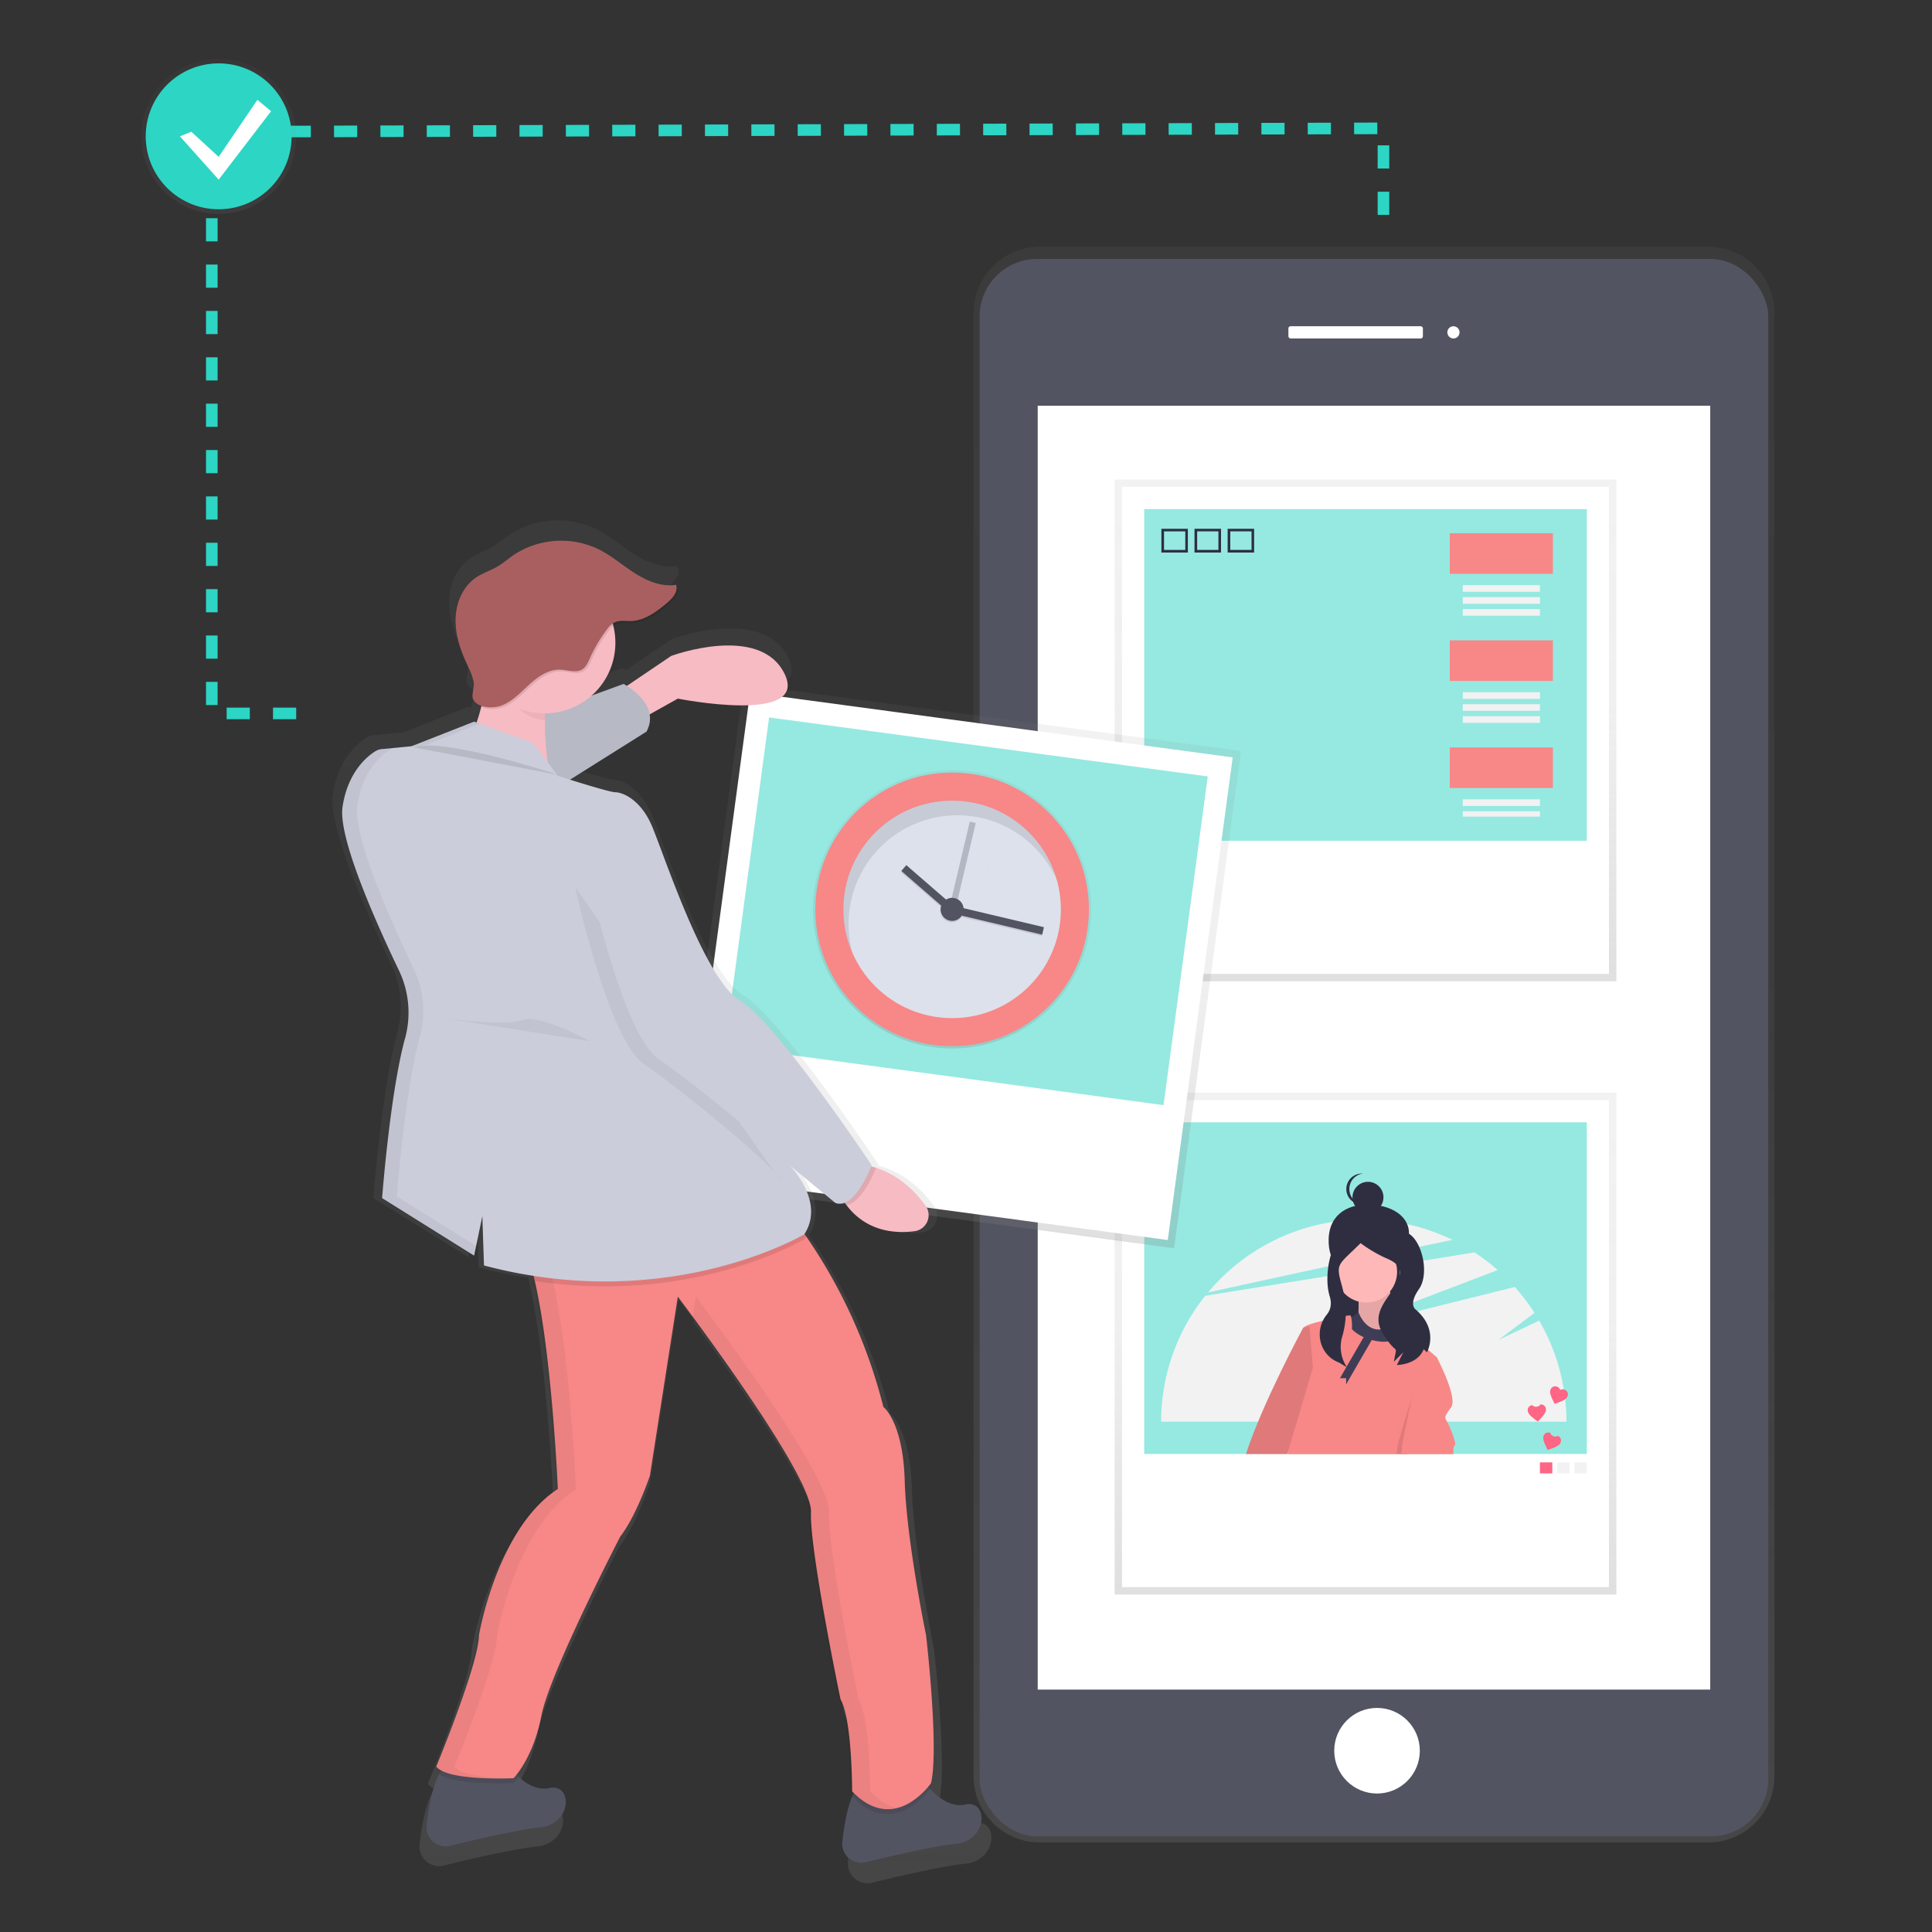 <svg id="Capa_1" data-name="Capa 1" xmlns="http://www.w3.org/2000/svg" xmlns:xlink="http://www.w3.org/1999/xlink" viewBox="0 0 1000 1000"><rect x="0" y="0" width="1000" height="1000" fill="#333333" stroke="none"/><defs><style>.cls-1{fill:url(#Degradado_sin_nombre_3);}.cls-2,.cls-24{fill:#535461;}.cls-3{fill:#fff;}.cls-4{fill:url(#Degradado_sin_nombre_3-2);}.cls-29,.cls-5{fill:#2cd5c4;}.cls-27,.cls-5{opacity:0.5;}.cls-12,.cls-20,.cls-24,.cls-29,.cls-5{isolation:isolate;}.cls-6{fill:url(#Degradado_sin_nombre_3-3);}.cls-7{fill:#ffd037;}.cls-8{fill:#f88787;}.cls-9{fill:#f2f2f2;}.cls-10{fill:#2f2e41;}.cls-11{fill:#ffb8b8;}.cls-12,.cls-25{opacity:0.1;}.cls-13{fill:#3f3d56;}.cls-14{fill:#ff6584;}.cls-15{fill:url(#Degradado_sin_nombre_3-4);}.cls-16{fill:url(#Degradado_sin_nombre_3-5);}.cls-17{fill:#f7bbc3;}.cls-18,.cls-20{opacity:0.05;}.cls-19{fill:#cbcdda;}.cls-21{fill:#a95f60;}.cls-22{fill:url(#Degradado_sin_nombre_3-6);}.cls-23{fill:#dde1ec;}.cls-24{opacity:0.3;}.cls-26{fill:none;stroke:#2cd5c4;stroke-miterlimit:10;stroke-width:6px;stroke-dasharray:12;}.cls-28{fill:url(#Degradado_sin_nombre_3-7);}</style><linearGradient id="Degradado_sin_nombre_3" x1="3350.89" y1="-2034.1" x2="3350.89" y2="-1208.18" gradientTransform="translate(4062.07 -1080.46) rotate(180)" gradientUnits="userSpaceOnUse"><stop offset="0" stop-color="gray" stop-opacity="0.25"/><stop offset="0.54" stop-color="gray" stop-opacity="0.12"/><stop offset="1" stop-color="gray" stop-opacity="0.1"/></linearGradient><linearGradient id="Degradado_sin_nombre_3-2" x1="3355.29" y1="-1905.75" x2="3355.29" y2="-1646.05" xlink:href="#Degradado_sin_nombre_3"/><linearGradient id="Degradado_sin_nombre_3-3" x1="3355.29" y1="-1588.36" x2="3355.29" y2="-1328.66" xlink:href="#Degradado_sin_nombre_3"/><linearGradient id="Degradado_sin_nombre_3-4" x1="3416.03" y1="-1858.29" x2="3416.03" y2="-1598.59" gradientTransform="translate(2224.77 3916.16) rotate(-90)" xlink:href="#Degradado_sin_nombre_3"/><linearGradient id="Degradado_sin_nombre_3-5" x1="3719.47" y1="-2055.19" x2="3719.47" y2="-1349.79" xlink:href="#Degradado_sin_nombre_3"/><linearGradient id="Degradado_sin_nombre_3-6" x1="778.61" y1="-1881.22" x2="778.61" y2="-1737.22" gradientTransform="matrix(0.97, 0.23, 0.23, -0.97, 151.5, -1469.16)" xlink:href="#Degradado_sin_nombre_3"/><linearGradient id="Degradado_sin_nombre_3-7" x1="113.18" y1="-1148.69" x2="113.18" y2="-1068.44" gradientTransform="matrix(1, 0, 0, -1, 0, -1038)" xlink:href="#Degradado_sin_nombre_3"/></defs><title>Beneficio 6</title><path class="cls-1" d="M538.18,127.72h346a34.27,34.27,0,0,1,34.27,34.16v757.6a34.27,34.27,0,0,1-34.27,34.16h-346a34.26,34.26,0,0,1-34.26-34.16V161.88A34.27,34.27,0,0,1,538.18,127.72Z"/><rect class="cls-2" x="507.06" y="134.05" width="408.21" height="816.42" rx="29.7"/><rect class="cls-3" x="537.12" y="210" width="348.09" height="664.53"/><circle class="cls-3" cx="752.3" cy="172.03" r="3.16"/><rect class="cls-3" x="666.87" y="168.86" width="69.62" height="6.33" rx="1.11"/><circle class="cls-3" cx="712.75" cy="906.17" r="22.15"/><rect class="cls-4" x="576.93" y="565.59" width="259.7" height="259.7"/><rect class="cls-3" x="580.75" y="569.43" width="252.05" height="252.05"/><rect class="cls-5" x="592.24" y="580.9" width="229.09" height="171.67"/><rect class="cls-6" x="576.93" y="248.2" width="259.7" height="259.7"/><rect class="cls-3" x="580.75" y="252.04" width="252.05" height="252.05"/><rect class="cls-5" x="592.24" y="263.51" width="229.09" height="171.67"/><path class="cls-7" d="M589.11,524.69c-.1.78-.28,1.4-.39,1.37s-.11-.65,0-1.42.17-.4.27-.38S589.22,523.92,589.11,524.69Z"/><path class="cls-7" d="M590.06,525.77c-.73.27-1.35.42-1.39.32s.52-.41,1.25-.69.42,0,.46.06S590.79,525.48,590.06,525.77Z"/><rect class="cls-8" x="750.41" y="386.87" width="53.37" height="21"/><rect class="cls-9" x="757.13" y="413.73" width="39.94" height="3.44"/><rect class="cls-9" x="757.13" y="419.93" width="39.94" height="2.75"/><path class="cls-10" d="M614.84,286H601.13V273.7h13.71Zm-12.34-1.37h11v-9.6h-11Z"/><path class="cls-10" d="M632,286H618.27V273.7H632Zm-12.35-1.37h11v-9.6h-11Z"/><path class="cls-10" d="M649.13,286H635.42V273.7h13.71Zm-12.34-1.37h11v-9.6h-11Z"/><rect class="cls-8" x="750.41" y="276.01" width="53.37" height="21"/><rect class="cls-9" x="757.13" y="302.87" width="39.94" height="3.44"/><rect class="cls-9" x="757.13" y="309.06" width="39.94" height="3.44"/><rect class="cls-9" x="757.13" y="315.26" width="39.94" height="3.44"/><rect class="cls-8" x="750.41" y="331.44" width="53.37" height="21"/><rect class="cls-9" x="757.13" y="358.3" width="39.94" height="3.44"/><rect class="cls-9" x="757.13" y="364.49" width="39.94" height="3.44"/><rect class="cls-9" x="757.13" y="370.69" width="39.94" height="3.44"/><path class="cls-9" d="M796.68,683.55l-21.09,10,18.66-14a105.23,105.23,0,0,0-10.19-13.41L692.59,688.9l82.62-31.52a104.21,104.21,0,0,0-12-9.14L623.84,670.69A104.48,104.48,0,0,0,601,735.87h209.8A104.41,104.41,0,0,0,796.68,683.55Z"/><path class="cls-9" d="M751.81,641.76A105,105,0,0,0,625.25,669C658.2,661.74,715.57,649.24,751.81,641.76Z"/><path class="cls-10" d="M728.37,643.78c-3.59,10.63-9.09,20.32-20.31,20.32s-19.69-9.12-20.32-20.32c-.81-14.31,8.84-20.37,20.32-20.32C721.62,623.53,732.63,631.17,728.37,643.78Z"/><rect class="cls-10" x="691.29" y="641.08" width="33.23" height="48.43"/><path class="cls-11" d="M703,668.88s1.07,15.24-1.41,17.72,22,4.61,21.61,1.77-5-21.26-3.55-25.15S703,668.88,703,668.88Z"/><path class="cls-12" d="M703,668.88s1.07,15.24-1.41,17.72,22,4.61,21.61,1.77-5-21.26-3.55-25.15S703,668.88,703,668.88Z"/><path class="cls-8" d="M679.57,707.86l-12.73,43-.51,1.73H644.91c8.52-26.38,29.59-65.29,29.59-65.29l3.29-.75Z"/><circle class="cls-11" cx="707.2" cy="658.26" r="15.94"/><path class="cls-13" d="M724.21,683.77s-5.67,5.31-12.05,4.25-9-8.82-9-8.82l-6.18,4.57s-1.77,12.75,6.38,14.17,19.84,1.77,22.32,0S724.21,683.77,724.21,683.77Z"/><path class="cls-8" d="M743.7,702.54l-1,3.3-14.35,46.8H666.55a14.52,14.52,0,0,0,.29-1.73c.8-6.66.33-23.47.33-24.62,0-1.43,6-36.5,7.44-39a2.35,2.35,0,0,1,.85-.71c1.65-1,5.3-2,9.24-3h0c2.2-.54,4.5-1,6.58-1.45h0c2-.41,3.87-.74,5.22-1,.72-.14,1.45-.24,2.18-.31.33,0,.57.39.73,1a27,27,0,0,1,.33,6.09,11.29,11.29,0,0,0,1.59,1.5,20.45,20.45,0,0,0,4.45,2.65A26.91,26.91,0,0,0,710,693.6h0a31.43,31.43,0,0,0,4.62.8,14.37,14.37,0,0,0,3.82-.08h0a6.81,6.81,0,0,0,5.77-4.81,9.79,9.79,0,0,0,.28-1v0c.23-.91.33-1.55.58-1.54h0c.64.07,8.79,7,14.08,11.63,2.51,2.18,4.38,3.82,4.49,3.92Z"/><path class="cls-12" d="M742.68,705.84l-14.35,46.8h-5.82a3.87,3.87,0,0,0,.64-2.62c-.19-1.3,3.85-14.61,7.75-27,3.54-11.25,7-21.72,7-21.72l3.37,1.59S741.82,704,742.68,705.84Z"/><path class="cls-8" d="M752.91,748.25c-.7.17-.62,2.25-.66,4.39h-27.5a4,4,0,0,0,.88-3c-.18-1.26,2.53-14.17,5.27-26.64,2.15-9.86,4.32-19.45,5.07-22.78l.29-1.25.32.16h0l7.1,3.38h0s11,20.91,7.44,25.87-3.55,5-2.13,7.44S754.32,747.89,752.91,748.25Z"/><circle class="cls-10" cx="708.06" cy="619.72" r="8.02"/><path class="cls-10" d="M698.43,615.44a8,8,0,0,1,7.22-8,7,7,0,0,0-.8,0,8,8,0,1,0,0,16,7,7,0,0,0,.8,0A8,8,0,0,1,698.43,615.44Z"/><path class="cls-10" d="M702.16,638.17s-.17-.93-6.72,1.52-10.48,20.58-7.2,31.22c1.32,4.29.25,7.39-1.51,9.55-6.57,8.12-4,20.31,5.59,24.49l.83.35,4.09,2.45a18.72,18.72,0,0,1-2.6-15.64,45,45,0,0,0,.81-23.06c-.3-1.28-.64-2.61-1-4-3.27-11.46-1.68-10.14,9.78-21.6a73.12,73.12,0,0,0,12.28,7.37c5.73,2.45,10.65,4.91,6.55,13.1s-13.91,15.55-7.37,26.19,7.37,6.55,6.55,10.65h0l-.81,4.09,4.91-4.91L723,706.53s10.64,0,13.92-8.19l1.64,1.64s6.55-11.46-5.73-22.11c0,0-4.1-2.45,1.63-10.64s1.33-25.79-6-29.06S702.16,638.17,702.16,638.17Z"/><polygon class="cls-13" points="707.2 689.72 693.56 713.35 696.75 713.35 696.75 716.54 712.25 689.72 707.2 689.72"/><rect class="cls-14" x="797.06" y="756.92" width="6.42" height="5.71"/><rect class="cls-9" x="805.98" y="756.92" width="6.42" height="5.71"/><rect class="cls-9" x="814.9" y="756.92" width="6.42" height="5.71"/><path class="cls-14" d="M796,735.81l-.74-.55c-2.62-2-4.35-3.32-4.5-5.12a2.57,2.57,0,0,1,2.28-2.83h.08a2.76,2.76,0,0,0,4.23-.37,2.56,2.56,0,0,1,2.81,2.3.17.17,0,0,1,0,.07c.16,1.8-1.32,3.39-3.55,5.83Z"/><path class="cls-14" d="M804.66,726.64l-.4-.83c-1.42-3-2.37-4.93-1.69-6.61a2.57,2.57,0,0,1,3.32-1.47l.07,0a2.85,2.85,0,0,1,1.6,1.73,2.74,2.74,0,0,1,2.34-.13,2.57,2.57,0,0,1,1.46,3.33l0,.07c-.68,1.67-2.71,2.41-5.8,3.57Z"/><path class="cls-14" d="M801.09,750.54l-.4-.83c-1.42-3-2.37-4.93-1.69-6.6a2.58,2.58,0,0,1,3.32-1.48l.07,0a2.76,2.76,0,0,0,3.94,1.59,2.56,2.56,0,0,1,1.46,3.33l0,.07c-.67,1.68-2.71,2.42-5.8,3.58Z"/><rect class="cls-15" x="366.49" y="370.27" width="259.7" height="259.7" transform="translate(-65.48 925.36) rotate(-82.34)"/><rect class="cls-3" x="370.31" y="374.11" width="252.05" height="252.05" transform="translate(-65.49 925.37) rotate(-82.34)"/><rect class="cls-5" x="414.33" y="357.14" width="171.67" height="229.09" transform="translate(-33.98 904.51) rotate(-82.34)"/><path class="cls-16" d="M172.06,413a7.39,7.39,0,0,1,.16-1.59c.11-.5.21-1.09.29-1.76.21-1.15.44-2.25.71-3.31.13-.53.27-1.06.41-1.57a42.43,42.43,0,0,1,8.3-16.15l.66-.78q.66-.75,1.32-1.41c.43-.45.86-.86,1.28-1.24s.83-.74,1.23-1.11a22.12,22.12,0,0,1,2.21-1.65c.68-.46.93-.63,1.31-.87a7.24,7.24,0,0,1,3.1-1l6.82-.69h0l9.22-.92,33.31-13.15,1.32.47a79.5,79.5,0,0,0,2.47-8.32,7.42,7.42,0,0,1-2.64-2,6.08,6.08,0,0,1-1.81-2.36c-.84-2,.76-6.17.44-8.58-.53-3.86-2.49-7.58-4.1-11.06-3.42-7.5-5.92-15.64-5.52-23.87s4.1-16.58,10.94-21.2c3.54-2.38,7.74-3.66,11.37-5.83,2.87-1.69,5.39-3.9,8.12-5.8A46,46,0,0,1,308.89,274c6.92,3.47,12.82,8.64,19.35,12.8s14.23,7.35,21.87,6.13a5.17,5.17,0,0,1,.23,1l.64-.08c1.32,3.65-1.91,7.25-4.89,9.74-5.63,4.73-12,9.44-19.4,9.6-2.84.07-5.84-.54-8.43.65a7.55,7.55,0,0,0-1.57,1,37.7,37.7,0,0,1-11.53,37.12l17-6.22s.71.37,1.82,1.1l23.6-16s47.34-17.54,60.5,9.65-57,13.15-57,13.15l-15,8.39a14.06,14.06,0,0,1-1.65,9.14l-40.9,25.71c8.27,2.59,21.85,6.74,24.32,6.74,3.5,0,13.15,3.5,19.29,17.53s28.06,82.42,47.35,93.82,70.15,87.68,70.15,87.68l-.24.6c.91.24,1.8.5,2.67.79,12.72,4.21,21.28,13.08,26.44,20.26a8.64,8.64,0,0,1-2.05,12,8.78,8.78,0,0,1-3.88,1.52c-20.07,2.57-31-6.82-36.31-13.93l-1-1.35a6.93,6.93,0,0,1-4.95.23l-24.63-20.15s19.21,19.22,7.95,36.73l.85,1.22a281.39,281.39,0,0,1,41.14,90.94s10.52,7.89,11.4,39.45,11.39,82.42,11.39,82.42,7.06,60.52,2.64,78.93c0,0-.51.73-1.44,1.86.33.4.68.82,1.1,1.27,3.83,4.2,10.74,10,18.8,8.28,12.28-2.63,12.28,19.29-5.27,21-11.29,1.11-33.48,6.26-47.86,9.77A10.14,10.14,0,0,1,439.15,967a10,10,0,0,1-.23-3.49c.86-7.86,2.42-17.36,5.26-24.13.18-.42.35-.83.54-1.23-.52-.48-1-1-1.55-1.53,0,0,0-38.58-6.13-49.11,0,0-16.66-79.78-15.79-100C422,771.8,378,710.34,359,684.38l.16-1c-4.89-6.63-8-10.7-8-10.7l-14.91,95.57s-7,21-15.78,32.45c0,0-37.71,72.78-42.08,95.57-3.32,17.29-10.17,27.51-13.27,31.44l1.11,1.11c4,3.71,9.88,7.45,16.58,6,12.28-2.63,12.28,19.29-5.26,21-11.3,1.11-33.49,6.26-47.87,9.78a10.16,10.16,0,0,1-12.27-7.45,10,10,0,0,1-.23-3.49c1-9.13,3-20.47,6.73-27.18q.48-.85,1-1.59a9.39,9.39,0,0,1-3.48-2.5s22.8-55.27,22.8-70.15c0,0,9.65-57,42.08-78,0,0-3.07-71.28-12.3-111-.23-1-.46-1.94-.7-2.88A259.51,259.51,0,0,1,247.7,656l-.87-26.31-4.42,21-49.15-30.6s.43-5.53,1.26-14c.42-4.25.93-9.22,1.55-14.62.48-4.31,1.05-8.84,1.65-13.57l.48-3.53c.64-4.72,1.35-9.51,2.11-14.18.29-1.76.58-3.49.89-5.21.39-2.29.81-4.53,1.24-6.72.22-1.09.44-2.17.67-3.23l.68-3.11c.23-1,.46-2,.7-3l.35-1.45c.25-1,.49-1.87.73-2.77a50.83,50.83,0,0,0,1.78-11.5c.06-1.55.06-3.09,0-4.63a39.72,39.72,0,0,0-.44-4.61c-.1-.74-.23-1.5-.37-2.29a53.26,53.26,0,0,0-2.49-8.95c-.55-1.48-1.16-2.91-1.84-4.31-1.59-3.32-3.31-6.91-5-10.69-.87-1.9-1.76-3.83-2.65-5.81s-1.79-4-2.7-6c-8.53-19.32-17-40.9-19.21-55-.23-1.49-.41-2.89-.5-4.21A29.8,29.8,0,0,1,172.06,413Z"/><path class="cls-17" d="M318.51,359.06l28.92-19.57s45.93-17,58.69,9.35-55.27,12.76-55.27,12.76l-28.92,16.16Z"/><path class="cls-2" d="M232.94,955.37c13.95-3.41,35.48-8.38,46.43-9.48,17-1.7,17-23,5.11-20.4-6.46,1.38-12.16-2.21-16-5.85a38.19,38.19,0,0,1-3.37-3.6,9.82,9.82,0,0,0-5.53-3.32c-6.38-1.39-19.65-3.49-27.82.91a12,12,0,0,0-4.43,4.82c-3.67,6.51-5.52,17.51-6.53,26.36a9.85,9.85,0,0,0,12.18,10.56Z"/><path class="cls-2" d="M448.14,963.87c13.95-3.41,35.47-8.38,46.42-9.48,17-1.7,17-23,5.11-20.4-7.74,1.68-14.49-4-18.19-8-.46-.5-.87-1-1.22-1.41a9.79,9.79,0,0,0-5.53-3.32c-6.38-1.39-19.65-3.49-27.82.91-2.39,1.29-4.3,4.12-5.83,7.74-2.75,6.56-4.26,15.78-5.1,23.4a9.82,9.82,0,0,0,8.74,10.82A9.62,9.62,0,0,0,448.14,963.87Z"/><path class="cls-12" d="M441.11,929.88c20.3,20.92,37.71-.39,40.35-3.91-.45-.49-.86-1-1.21-1.41a9.82,9.82,0,0,0-5.53-3.32c-6.38-1.39-19.65-3.49-27.82.91C444.54,923.36,442.63,926.21,441.11,929.88Z"/><path class="cls-12" d="M227.42,918.39c8.84,6,38.41,4.53,38.41,4.53a29.37,29.37,0,0,0,2.68-3.31,37.21,37.21,0,0,1-3.38-3.61,9.8,9.8,0,0,0-5.52-3.31c-6.38-1.4-19.66-3.5-27.83.9A12,12,0,0,0,227.42,918.39Z"/><path class="cls-8" d="M225.81,914.4c6,7.65,40,6,40,6S276,910.15,280.24,888s40.83-92.71,40.83-92.71c8.5-11.05,15.31-31.47,15.31-31.47l14.46-92.65S420.57,763,419.76,782.6s15.31,97,15.31,97c6,10.2,6,47.62,6,47.62,22.11,23,40.82-4.26,40.82-4.26,4.26-17.86-2.55-76.54-2.55-76.54s-10.2-49.32-11.06-79.94-11.05-38.27-11.05-38.27a272.94,272.94,0,0,0-39.94-88.23c-5.23-7.35-8.54-11.28-8.54-11.28L270.88,644.82c2.21,4.42,4.19,10.76,5.93,18.25,8.95,38.48,11.92,107.62,11.92,107.62-31.47,20.41-40.82,75.69-40.82,75.69C247.92,860.84,225.81,914.4,225.81,914.4Z"/><g class="cls-18"><path d="M358.42,682.51l1.77-11.33S429.93,763,429.08,782.6s15.31,97,15.31,97c6,10.2,6,47.62,6,47.62,4.63,4.81,9.12,7.42,13.26,8.53-6.7,1.76-14.84.48-23.52-8.53,0,0,0-37.42-6-47.62,0,0-16.16-77.38-15.31-97C419.54,767.29,377,707.69,358.42,682.51Z"/><path d="M247.07,846.38s9.35-55.27,40.82-75.69c0,0-3-69.13-11.92-107.62-1.75-7.49-3.71-13.82-5.93-18.25l137.78-16.16s.32.37.91,1.1L280.24,644.82c2.22,4.42,4.19,10.76,5.93,18.25,8.95,38.48,11.93,107.62,11.93,107.62-31.46,20.41-40.84,75.69-40.84,75.69,0,14.46-22.11,68-22.11,68,3.51,4.51,16.77,5.77,27.08,6.05-8.17.21-32.35.29-37.28-6.05C225,914.4,247.07,860.84,247.07,846.38Z"/></g><path class="cls-17" d="M434.13,616.75a30.56,30.56,0,0,0,4,7c5.11,6.89,15.75,16,35.23,13.51a8.36,8.36,0,0,0,5.74-13.14c-5-7-13.26-15.58-25.64-19.66a46.76,46.76,0,0,0-10.86-2.21Z"/><path class="cls-19" d="M254.57,378.9,322.77,354s19.61,10.21,11.87,24.67l-66.32,41.66Z"/><path class="cls-12" d="M254.57,378.9,322.77,354s19.61,10.21,11.87,24.67l-66.32,41.66Z"/><path class="cls-17" d="M252.18,337.8s.85,40-17,53.58S287,412.64,287,412.64s-11.05-40.83,0-62.08S252.18,337.8,252.18,337.8Z"/><path class="cls-12" d="M270.88,644.82c2.21,4.42,4.19,10.76,5.93,18.25,82.25,12.56,139.5-21.65,139.5-21.65.31-.5.61-1,.89-1.48-5.18-7.35-8.49-11.28-8.49-11.28Z"/><path class="cls-12" d="M434.13,616.75a30.56,30.56,0,0,0,4,7c7.87-1.3,14.17-16.36,15.33-19.3a46.25,46.25,0,0,0-10.86-2.21Z"/><path class="cls-19" d="M245.37,373.52,276,384.57l12.76,17s26.36,8.5,29.76,8.5,12.76,3.41,18.72,17,27.21,79.94,45.93,91,68,85.06,68,85.06-8.5,23-18.72,19.56l-23.77-19.56s18.71,18.71,7.65,35.71c0,0-69.75,41.68-165.82,16.16l-.85-25.51-4.26,20.41-47.62-29.77s4.18-54.89,11.92-82.83a50.46,50.46,0,0,0-3.32-35.24c-12.34-25.74-31.4-68.72-29.08-84.39,2.74-18.47,13.18-26.53,17.16-28.92a7.06,7.06,0,0,1,3-1l15.57-1.51Z"/><path class="cls-20" d="M297.68,459s17,79.1,35.71,91.85,68.89,53.58,70.6,60.39"/><path class="cls-19" d="M305.33,456.43s17,79.1,35.71,91.85,68.89,53.58,70.6,60.39"/><path class="cls-12" d="M289.18,401.15s-58.69-19.56-75.69-14.46"/><g class="cls-18"><path d="M206.41,502.08c-12.34-25.74-31.4-68.72-29.08-84.39,2.74-18.47,13.18-26.53,17.16-28.92a7.06,7.06,0,0,1,3-1l6.63-.67a7,7,0,0,0-2,.81c-4,2.43-14.37,10.45-17.16,28.92-2.32,15.66,16.74,58.65,29.08,84.39a50.43,50.43,0,0,1,3.32,35.19c-7.74,28-11.95,82.84-11.95,82.84l41,25.64-1,5-47.62-29.77s4.2-54.85,11.94-82.79A50.46,50.46,0,0,0,206.41,502.08Z"/><polygon points="220.71 385.42 213.34 386.16 245.37 373.52 248.24 374.56 220.71 385.42"/></g><path class="cls-20" d="M305.33,538.93s-26.37-14.46-34.87-11-40-.85-40-.85"/><path class="cls-20" d="M255.15,348.42c1-8.52-3-7.23-3-7.23S298.11,332.69,287,354c-2.76,5.33-4.14,11.87-4.66,18.7H282C269.14,372.66,261.68,358.37,255.15,348.42Z"/><circle class="cls-17" cx="281.95" cy="332.69" r="36.57"/><path class="cls-12" d="M242,343.5c-3.32-7.27-5.75-15.16-5.34-23.21s4-16.08,10.61-20.51c3.43-2.31,7.48-3.54,11.06-5.64,2.77-1.65,5.23-3.79,7.87-5.64a44.57,44.57,0,0,1,44.53-3.24c6.71,3.32,12.43,8.39,18.79,12.41s13.79,7.13,21.21,5.94c1.27,3.54-1.86,7-4.74,9.45-5.47,4.59-11.67,9.16-18.79,9.32-2.77.07-5.67-.53-8.18.63a11.7,11.7,0,0,0-4.18,3.88,75.84,75.84,0,0,0-8.68,14.71c-.95,2.14-1.92,4.42-3.89,5.72-3.32,2.1-7.55.35-11.44.2-6.06-.24-11.5,3.57-16,7.66s-8.74,8.73-14.37,10.89c-4.22,1.6-12.67,1.54-14.82-3.51-.81-1.9.74-6,.42-8.31C245.5,350.51,243.59,346.9,242,343.5Z"/><path class="cls-21" d="M241.19,342.65c-3.32-7.27-5.75-15.16-5.34-23.21s4-16.11,10.61-20.57c3.43-2.31,7.48-3.55,11.06-5.65,2.77-1.65,5.23-3.78,7.87-5.64a44.58,44.58,0,0,1,44.52-3.24c6.71,3.32,12.44,8.39,18.8,12.42s13.79,7.13,21.21,5.93c1.27,3.54-1.86,7-4.74,9.45-5.47,4.59-11.68,9.17-18.8,9.32-2.76.07-5.67-.53-8.18.63A11.67,11.67,0,0,0,314,326a75.84,75.84,0,0,0-8.68,14.71c-1,2.14-1.92,4.43-3.89,5.72-3.32,2.1-7.55.35-11.44.2-6.06-.23-11.5,3.57-16,7.66s-8.74,8.73-14.37,10.89c-4.22,1.6-12.67,1.55-14.82-3.51-.81-1.9.74-6,.42-8.31C244.65,349.66,242.74,346.05,241.19,342.65Z"/><circle class="cls-22" cx="492.82" cy="470.69" r="72"/><circle class="cls-8" cx="492.82" cy="470.69" r="70.81"/><circle class="cls-23" cx="492.82" cy="470.69" r="56.29"/><rect class="cls-24" x="472.9" y="448.19" width="49.72" height="3.18" transform="translate(-54.51 830.66) rotate(-76.69)"/><g class="cls-25"><rect x="515.81" y="454.94" width="3.98" height="44.95" transform="translate(-65.97 871.43) rotate(-76.69)"/><rect x="477.69" y="444.52" width="3.98" height="31.93" transform="translate(-182.49 521.02) rotate(-49.05)"/><circle cx="492.63" cy="471.46" r="5.97"/></g><rect class="cls-2" x="515.99" y="454.16" width="3.98" height="44.95" transform="translate(-65.08 871.01) rotate(-76.69)"/><rect class="cls-2" x="477.88" y="443.75" width="3.98" height="31.93" transform="translate(-181.85 520.9) rotate(-49.05)"/><circle class="cls-2" cx="492.82" cy="470.69" r="5.97"/><g class="cls-25"><path d="M440.74,465.32a56.29,56.29,0,0,1,106.34-9.63,56.3,56.3,0,1,0-105.83,37.58A56.06,56.06,0,0,1,440.74,465.32Z"/></g><path class="cls-20" d="M539.31,454.06s-1.1,1.51-.87,2.12"/><path class="cls-20" d="M511.24,446.86s-.05,1.76-.53,2.21"/><path class="cls-12" d="M679.57,707.86l-12.73,43-.51,1.73H644.91c8.52-26.38,29.59-65.29,29.59-65.29l3.29-.75Z"/><polyline class="cls-26" points="153.31 369.26 109.63 369.26 109.63 68.2 716.08 66.43 716.08 119.53"/><g class="cls-27"><circle class="cls-28" cx="113.18" cy="70.56" r="40.13"/></g><circle class="cls-29" cx="113.18" cy="70.56" r="37.76"/><polygon class="cls-3" points="99.02 68.2 113.18 81.17 133.23 51.67 140.32 57.57 113.18 92.98 93.12 70.56 99.02 68.2"/></svg>